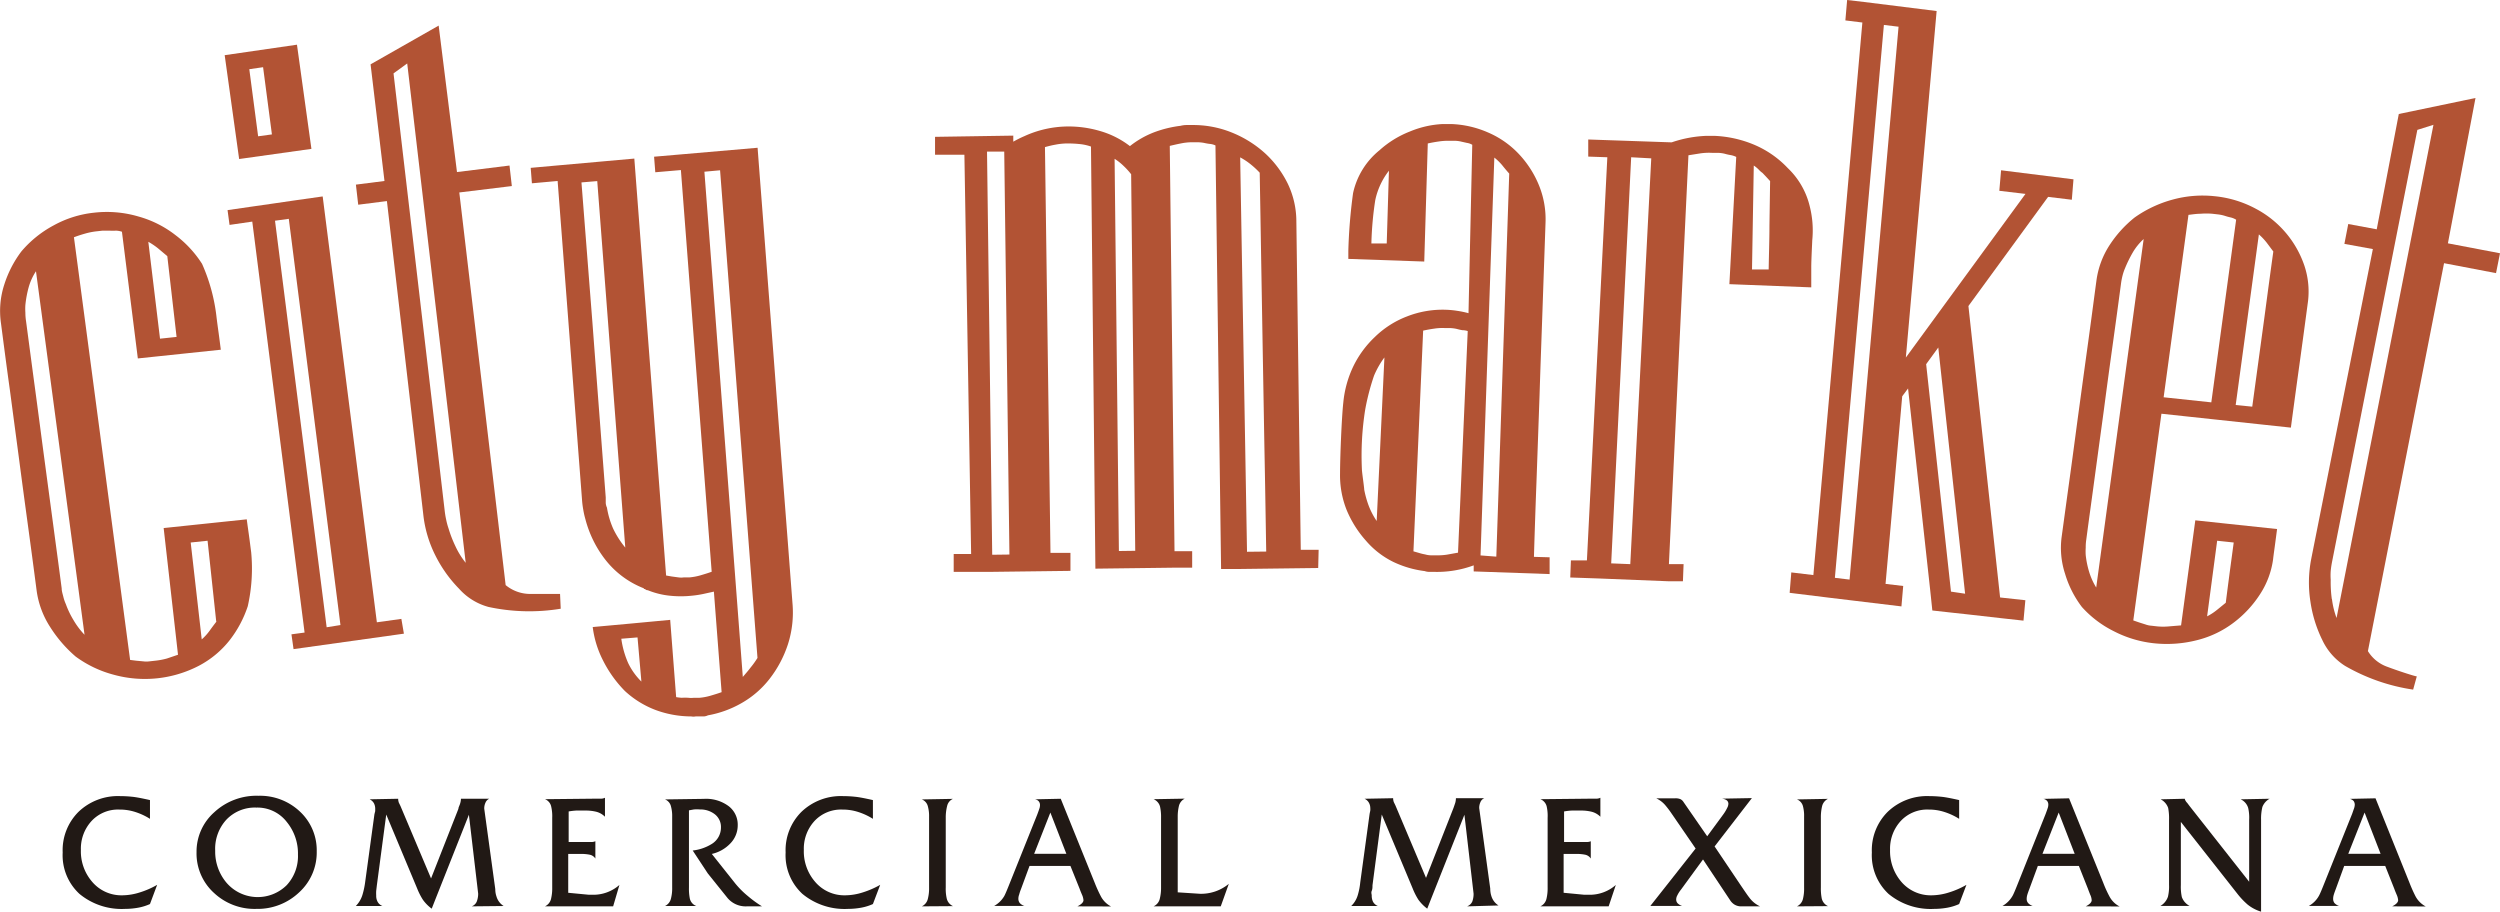 <svg xmlns="http://www.w3.org/2000/svg" viewBox="0 0 226.54 82.61">
  <defs>
    <style>
      .cls-1 {
        fill: #b25334;
      }

      .cls-2 {
        fill: #211915;
      }
    </style>
  </defs>
  <title>City_Market_Zespri</title>
  <g id="Layer_2" data-name="Layer 2">
    <g id="Layer_1-2" data-name="Layer 1">
      <g>
        <path class="cls-1" d="M22.45,54.94A10.24,10.24,0,0,1,20.82,58,8.7,8.7,0,0,1,18,60.34a10.61,10.61,0,0,1-7.7.8,10.21,10.21,0,0,1-3.45-1.65,11.94,11.94,0,0,1-2.31-2.68,8.06,8.06,0,0,1-1.22-3.29q-.39-3-.8-6t-.82-6.13q-.4-3-.81-6.09c-.28-2-.54-4-.8-6a7.73,7.73,0,0,1,.3-3.52,10,10,0,0,1,1.55-3,10,10,0,0,1,2.91-2.35,9.65,9.65,0,0,1,3.7-1.16,10.13,10.13,0,0,1,4,.35,9.64,9.64,0,0,1,3.37,1.7,10,10,0,0,1,2.39,2.59,16.3,16.3,0,0,1,1.31,4.82c.06.5.13,1,.2,1.51s.13,1,.19,1.45l-7.52.79L11.05,21a1.89,1.89,0,0,0-.56-.1,3.39,3.39,0,0,1-.55,0c-.25,0-.46,0-.64,0l-.54.06a6.41,6.41,0,0,0-1.06.21c-.35.1-.69.21-1,.33L11.79,59.8l.55.07.65.06a2,2,0,0,0,.54,0l.54-.06a6.39,6.39,0,0,0,1.06-.2l1-.34L14.83,47.85l7.53-.79c.06.46.13.95.2,1.45s.13,1,.2,1.52A15.55,15.55,0,0,1,22.45,54.94ZM3.26,24.58a5.19,5.19,0,0,0-.67,1.48,9.82,9.82,0,0,0-.29,1.57,5.23,5.23,0,0,0,0,.71,4.87,4.87,0,0,0,.06.76c.26,1.94.52,3.93.8,6s.54,4.08.81,6.1.55,4.1.82,6.12.54,4,.8,6c0,.25.09.51.15.76a3.75,3.75,0,0,0,.23.67,7.93,7.93,0,0,0,.69,1.44,7,7,0,0,0,1,1.33Zm11.9-1.37-.82-.69a6.45,6.45,0,0,0-.9-.61l1.06,8.78L16,30.53Zm4.43,33.08L18.81,49l-1.53.16,1,8.78a4.73,4.73,0,0,0,.71-.78c.2-.28.41-.56.62-.83Z"/>
        <path class="cls-1" d="M36.37,56.08l-2.22.31L29.24,17.8l-2.61.37h0l-1.78.26-2.16.31h0l-2.07.3.18,1.34,2.06-.3L27.6,57.32l-1.19.16.19,1.34,10-1.4Zm-6.77.76L24.92,20l1.25-.17,4.68,36.81Z"/>
        <path class="cls-1" d="M26.91,4.05,20.36,5l1.31,9.41,6.55-.92Zm-3.52,8.3-.8-6.08,1.25-.18.8,6.09Z"/>
        <path class="cls-1" d="M50.75,53.82c-.15,0-1.77,0-2.78,0a3.5,3.5,0,0,1-2.15-.8l-4.2-35.58,4.76-.58L46.17,15l-4.76.59L39.75,2.32,33.58,5.83,34.84,16.4l-2.59.33.21,1.82,2.6-.33,3.29,28.35a10.84,10.84,0,0,0,1.11,3.78,11.87,11.87,0,0,0,2.14,3A5.49,5.49,0,0,0,44.27,55a17.56,17.56,0,0,0,6.54.16ZM41.27,49.5a11,11,0,0,1-.63-1.63,6.22,6.22,0,0,1-.21-.78,8.11,8.11,0,0,1-.14-.86L35.66,6.65l1.24-.9L42.2,51A7.23,7.23,0,0,1,41.27,49.5Z"/>
        <path class="cls-1" d="M204.78,53.87a10,10,0,0,1-2.36,2.54,9.13,9.13,0,0,1-3.3,1.59,11.05,11.05,0,0,1-3.94.29,10.31,10.31,0,0,1-3.65-1.1A9.65,9.65,0,0,1,188.65,55,9.38,9.38,0,0,1,187.13,52a7.54,7.54,0,0,1-.31-3.36c.26-1.9.52-3.81.79-5.76s.52-3.89.79-5.87.53-3.9.8-5.85.52-3.87.77-5.73a7.76,7.76,0,0,1,1.2-3.23,10.58,10.58,0,0,1,2.26-2.49,10.89,10.89,0,0,1,3.4-1.61,10.25,10.25,0,0,1,3.85-.32,9.89,9.89,0,0,1,3.74,1.14,9.15,9.15,0,0,1,4.4,5.17,7.4,7.4,0,0,1,.3,3.38q-.37,2.79-.76,5.61t-.77,5.67l-11.73-1.26-2.55,18.73.52.18.6.19a1.86,1.86,0,0,0,.52.11l.53.06a5.45,5.45,0,0,0,1.07,0l1.09-.09,1.29-9.52,7.41.79-.18,1.36c-.06.47-.13.92-.18,1.37A7.68,7.68,0,0,1,204.78,53.87ZM194.25,21.66a5.23,5.23,0,0,0-1,1.24,11.44,11.44,0,0,0-.69,1.41,4.49,4.49,0,0,0-.22.65,6.1,6.1,0,0,0-.14.72q-.37,2.79-.78,5.73t-.79,5.85q-.41,3-.8,5.88c-.26,1.94-.53,3.86-.78,5.76a4.4,4.4,0,0,0-.05.73,4.86,4.86,0,0,0,0,.68,8.44,8.44,0,0,0,.3,1.48,6.17,6.17,0,0,0,.65,1.45Zm8.38-1.75a1.62,1.62,0,0,0-.51-.21,4.84,4.84,0,0,1-.51-.14,3.55,3.55,0,0,0-.61-.13l-.53-.06a6.36,6.36,0,0,0-1.07,0c-.37,0-.73.06-1.09.1L196.06,36l4.32.46ZM202,52.22c.12-.91.26-1.93.41-3.06l-1.5-.16L200,55.85a5.05,5.05,0,0,0,.89-.58l.8-.65Q201.82,53.59,202,52.22ZM205.2,28.7q.51-3.84.8-5.91l-.6-.8a5.58,5.58,0,0,0-.71-.75l-2.1,15.46,1.5.15Z"/>
        <path class="cls-1" d="M71.81,54.65c-.26-3.42-.52-6.86-.79-10.3s-.53-6.9-.79-10.36-.53-6.86-.79-10.3-.53-6.87-.79-10.3L61.59,14h0l-2.32.2.11,1.41,2.32-.2,2.79,36.4c-.33.12-.66.22-1,.32a5.17,5.17,0,0,1-1,.19l-.51,0a1.76,1.76,0,0,1-.51,0l-.59-.08-.52-.09L57.48,14.37,50.42,15h0l-2.33.21.11,1.4,2.33-.21,2.21,28.88a8,8,0,0,0,.11.89,7.54,7.54,0,0,0,.2.89,10.13,10.13,0,0,0,1.79,3.64,8.19,8.19,0,0,0,3.5,2.61q0,.08.09.06l.09.06a.24.24,0,0,0,.17.05,7.28,7.28,0,0,0,2,.5,9.43,9.43,0,0,0,2,0,9,9,0,0,0,1-.15l1-.22.7,9.11c-.33.12-.66.22-1,.32a5,5,0,0,1-1,.19l-.51,0a2.12,2.12,0,0,1-.5,0,4.83,4.83,0,0,0-.6,0,4.43,4.43,0,0,1-.51-.06l-.54-7-3.52.33-3.5.32a9.1,9.1,0,0,0,.92,3,10.89,10.89,0,0,0,2,2.8,8.54,8.54,0,0,0,2.84,1.74,9.41,9.41,0,0,0,3.17.56,1,1,0,0,0,.39,0l.37,0,.38,0a1,1,0,0,0,.37-.1,9.43,9.43,0,0,0,3.05-1.11,8.57,8.57,0,0,0,2.54-2.2,10.3,10.3,0,0,0,1.66-3.13A9.47,9.47,0,0,0,71.81,54.65ZM55.56,47.9A7.86,7.86,0,0,1,55,46a1.19,1.19,0,0,1-.11-.42c0-.16,0-.32,0-.5-.33-4.27-.88-11.49-1.2-15.76l-1-12.79,1.43-.12,2.54,33.21A8.4,8.4,0,0,1,55.56,47.9Zm1.36,12.18a8.24,8.24,0,0,1-.62-2.2l1.47-.12.35,4A6,6,0,0,1,56.92,60.08ZM68,60.51c-.2.27-.44.54-.69.83L63.83,15.56l1.42-.13,3.39,44.19h0v0A8.11,8.11,0,0,1,68,60.51Z"/>
        <path class="cls-1" d="M119.49,49.82l-1.62,0L117.47,20a7.9,7.9,0,0,0-.77-3.34,9.31,9.31,0,0,0-2-2.71,10.08,10.08,0,0,0-3.1-1.95,9.31,9.31,0,0,0-3.59-.67h-.52a2.24,2.24,0,0,0-.51.07,10.33,10.33,0,0,0-2.38.58,8.25,8.25,0,0,0-2.21,1.26,8.09,8.09,0,0,0-2.75-1.38,10.06,10.06,0,0,0-2.91-.4,9.62,9.62,0,0,0-3.91.88,9.49,9.49,0,0,0-1,.5v-.55l-7.09.11,0,1.62,2.66,0L88,50.2l-1.58,0,0,1.62,1.57,0h0l1.81,0h0L97,51.73l0-1.63-1.81,0-.5-36.77c.29-.08.6-.16.94-.22a5.89,5.89,0,0,1,1-.11,10.9,10.9,0,0,1,1.16.05,4.35,4.35,0,0,1,1.07.23l.4,38.25,7.17-.09h0l1.6,0,0-1.49-1.6,0L106,13.22c.34-.08.68-.16,1-.22a5.07,5.07,0,0,1,1-.11h.51a3.57,3.57,0,0,1,.6.06,4.54,4.54,0,0,0,.51.09,1.5,1.5,0,0,1,.52.14l.51,38.38,1.62,0h0l7.18-.09Zm-29.58.45-.47-36.53H91l.47,36.51Zm11.48-.34L101,14.39a5,5,0,0,1,.84.67,6.31,6.31,0,0,1,.66.73l.37,34.12ZM113,50l-.62-35.74a6.12,6.12,0,0,1,1,.67,7.75,7.75,0,0,1,.77.72q.06,3.39.13,7.71c.05,2.89.1,5.82.15,8.81.06,3.28.11,6.48.17,9.61s.1,5.87.14,8.2Z"/>
        <path class="cls-1" d="M139,50.46q.1-3.37.23-6.82.14-3.91.28-7.88c.08-2.6.18-5.21.27-7.83s.18-5.2.27-7.76a8.14,8.14,0,0,0-.58-3.34,9.17,9.17,0,0,0-1.75-2.78A8.35,8.35,0,0,0,134.83,12a9.08,9.08,0,0,0-3.34-.76h-.74a8.82,8.82,0,0,0-3,.68A9,9,0,0,0,125,13.62a6.86,6.86,0,0,0-2.39,3.88,47.67,47.67,0,0,0-.43,5.24c0,.12,0,.24,0,.36s0,.24,0,.36l6.88.24L129.38,13q.5-.11,1-.18a5.49,5.49,0,0,1,1-.06l.49,0a2.67,2.67,0,0,1,.57.08l.49.11a1.32,1.32,0,0,1,.48.17l-.34,15.26a8.57,8.57,0,0,0-1-.21,8.35,8.35,0,0,0-1-.1,8.85,8.85,0,0,0-3.59.61,8.51,8.51,0,0,0-2.9,1.86,9.16,9.16,0,0,0-1.94,2.64,9.71,9.71,0,0,0-.91,3.25c-.16,1.42-.3,5.1-.3,6.46a8.5,8.5,0,0,0,.58,3.28A9.8,9.8,0,0,0,123.78,49a7.76,7.76,0,0,0,2.48,1.92,9.26,9.26,0,0,0,2.84.83,1.28,1.28,0,0,0,.36.07h.46a9.59,9.59,0,0,0,3.62-.59v.19c0,.12,0,.24,0,.36l6.88.24,0-1.52Zm-13.34-28.4-1.39,0a30.21,30.21,0,0,1,.35-3.92,6.51,6.51,0,0,1,1.24-2.67Zm-.91,25.15a6.69,6.69,0,0,1-.73-1.4,9,9,0,0,1-.4-1.44c0-.21-.21-1.6-.21-1.84a26.52,26.52,0,0,1,.3-5.42,21.13,21.13,0,0,1,.8-3.07,7.91,7.91,0,0,1,.94-1.65Zm7.37,2.87-1,.18a5.49,5.49,0,0,1-1,.06l-.49,0a2.09,2.09,0,0,1-.49-.08,4.76,4.76,0,0,1-.57-.14l-.49-.14.88-20q.5-.11,1-.18a4.7,4.7,0,0,1,1-.05h.49a3.24,3.24,0,0,1,.57.08,4.85,4.85,0,0,0,.49.11A1.59,1.59,0,0,1,133,30Zm3.29-35.8a4.78,4.78,0,0,1,.72.7q.3.38.63.75l-1.17,34.71-1.43-.11Z"/>
        <path class="cls-1" d="M164,18.73a7.05,7.05,0,0,0-2-3.5,9,9,0,0,0-3.08-2.13,10.39,10.39,0,0,0-3.59-.79H155l-.36,0a10.94,10.94,0,0,0-3.16.59l-7.56-.26,0,1.55,1.73.06-1.85,36.53-1.45,0-.06,1.55,2.61.09,6.25.25v0l1.35,0,.06-1.55-1.33,0L153,14.07l1.07-.17a5.42,5.42,0,0,1,1.06-.05l.53,0a3,3,0,0,1,.62.08,4.87,4.87,0,0,0,.52.12,1.82,1.82,0,0,1,.53.17l-.62,11.53,7.42.29c0-.28,0-.58,0-.89s0-.61,0-.9c0-.74.08-2.15.09-2.48A8.89,8.89,0,0,0,164,18.73ZM147.73,51.12,146,51.05l1.81-36.8,1.82.1Zm12.61-30.7c0,1.34-.05,2.68-.07,4h-1.51l.16-9.42a2.83,2.83,0,0,1,.44.36,2,2,0,0,0,.35.31l.35.37.34.37Z"/>
        <path class="cls-1" d="M181.33,15.43l-.16,1.86,2.37.28L172.7,32.4,175.49,1,168.92.18h0L167.38,0l-.16,1.85,1.54.19-4.44,50.07-2-.24-.15,1.85,3.57.44v0l6.56.79.16-1.85-1.6-.19,1.51-17,.53-.71,2,18.22.2,1.9,1.89.21,1.29.14,3.17.36,1.91.21.17-1.85-2.29-.25-2.87-26.41,7.22-9.89,2.15.26.15-1.85ZM167.6,52.52l-1.33-.16,4.44-50.1,1.33.16Zm9.19,1.09L174.54,33l1.1-1.51,2.43,22.31Z"/>
        <path class="cls-1" d="M219,61.29c-.16,0-1.7-.5-2.65-.86A3.39,3.39,0,0,1,214.57,59l6.9-35.15,4.71.9.36-1.8-4.72-.9,2.5-13.17-6.95,1.45-2,10.45-2.58-.48-.35,1.8,2.58.47-5.57,28a11.14,11.14,0,0,0-.09,3.94A11.64,11.64,0,0,0,210.44,58a5.55,5.55,0,0,0,2.06,2.34,17.37,17.37,0,0,0,6.17,2.15Zm-7.7-7a11.34,11.34,0,0,1-.1-1.75,5.7,5.7,0,0,1,0-.8,8.29,8.29,0,0,1,.13-.87l7.72-39.1,1.46-.46L211.73,56A7.58,7.58,0,0,1,211.31,54.27Z"/>
        <g>
          <path class="cls-2" d="M13.59,81.92a4.54,4.54,0,0,1-1.06.33,6.67,6.67,0,0,1-1.19.11A6,6,0,0,1,7.2,81a4.76,4.76,0,0,1-1.52-3.75,4.9,4.9,0,0,1,1.45-3.7,5.16,5.16,0,0,1,3.75-1.41,10.73,10.73,0,0,1,1.28.08c.42.06.9.16,1.43.28v1.7a5.71,5.71,0,0,0-1.33-.62,4.55,4.55,0,0,0-1.43-.22,3.27,3.27,0,0,0-2.5,1,3.7,3.7,0,0,0-1,2.65,4.21,4.21,0,0,0,1,2.87,3.47,3.47,0,0,0,2.74,1.25,5.34,5.34,0,0,0,1.59-.26,7.65,7.65,0,0,0,1.58-.69Z"/>
          <path class="cls-2" d="M28.7,77.15a4.89,4.89,0,0,1-1.6,3.72,5.46,5.46,0,0,1-3.87,1.49,5.37,5.37,0,0,1-3.81-1.42,4.83,4.83,0,0,1-1.61-3.72,4.76,4.76,0,0,1,1.61-3.62,5.62,5.62,0,0,1,4-1.49,5.26,5.26,0,0,1,3.84,1.51A4.78,4.78,0,0,1,28.7,77.15ZM27,77.44a4.5,4.5,0,0,0-1-2.94,3.36,3.36,0,0,0-2.76-1.32,3.56,3.56,0,0,0-2.74,1.11,3.9,3.9,0,0,0-1,2.8,4.37,4.37,0,0,0,1,2.87,3.73,3.73,0,0,0,5.48.25A3.86,3.86,0,0,0,27,77.44Z"/>
          <path class="cls-2" d="M42.74,82.13a.78.78,0,0,0,.46-.43,2,2,0,0,0,.13-.72l-.84-7.15-3,7.57-.37.94a3.57,3.57,0,0,1-.8-.81,5.89,5.89,0,0,1-.51-1l-2.81-6.72-.85,6.41-.06.51a3.43,3.43,0,0,0,0,.41,1.13,1.13,0,0,0,.13.58.84.84,0,0,0,.44.38l-2.42,0a2.45,2.45,0,0,0,.6-1A7.05,7.05,0,0,0,33.08,80l.85-6.22L34,73.5v-.24a1.07,1.07,0,0,0-.11-.46.85.85,0,0,0-.4-.37l2.59-.05a1.07,1.07,0,0,0,.06.35l.15.31,2.77,6.56,2.48-6.31c0-.13.1-.29.15-.46a1.65,1.65,0,0,0,.08-.45h2.56a.67.67,0,0,0-.34.36,1.24,1.24,0,0,0-.11.54l1,7.29c0,.37.09.6.11.67a1.52,1.52,0,0,0,.65.86Z"/>
          <path class="cls-2" d="M55.56,82.13H49.38a1,1,0,0,0,.56-.71,4.07,4.07,0,0,0,.1-1V74.1a3.83,3.83,0,0,0-.09-1,.91.91,0,0,0-.57-.68l4.74-.05h.27a.84.84,0,0,0,.43-.08l0,1.72a1.72,1.72,0,0,0-.78-.45,3.94,3.94,0,0,0-1-.11c-.34,0-.62,0-.84,0a5.78,5.78,0,0,0-.67.08V76.3h2.1a.88.88,0,0,0,.32-.07l0,1.57a.79.79,0,0,0-.51-.35,3.91,3.91,0,0,0-.85-.07h-1.1V80.9l1.88.18h.34a3.58,3.58,0,0,0,2.42-.89Z"/>
          <path class="cls-2" d="M69.05,82.13H67.68a2.15,2.15,0,0,1-1.74-.74l-1.8-2.24-1.37-2.08a4.13,4.13,0,0,0,1.72-.59A1.74,1.74,0,0,0,65.33,75a1.46,1.46,0,0,0-.55-1.21,2.12,2.12,0,0,0-1.35-.44,3.43,3.43,0,0,0-.56,0l-.44.08v7a4.62,4.62,0,0,0,.08,1,.94.94,0,0,0,.59.67l-2.84,0a1,1,0,0,0,.54-.68,3.68,3.68,0,0,0,.11-1V74a3.28,3.28,0,0,0-.11-.93.89.89,0,0,0-.54-.63l3.52-.05a3.42,3.42,0,0,1,2.26.67,2.11,2.11,0,0,1,.81,1.72,2.35,2.35,0,0,1-.69,1.67,3.31,3.31,0,0,1-1.66.93l2.13,2.68a8,8,0,0,0,1.13,1.13A10.21,10.21,0,0,0,69.05,82.13Z"/>
          <path class="cls-2" d="M79.1,81.92a4.54,4.54,0,0,1-1.06.33,6.67,6.67,0,0,1-1.19.11A6,6,0,0,1,72.71,81a4.76,4.76,0,0,1-1.52-3.75,4.9,4.9,0,0,1,1.45-3.7,5.16,5.16,0,0,1,3.75-1.41,10.73,10.73,0,0,1,1.28.08c.42.06.9.16,1.43.28v1.7a5.71,5.71,0,0,0-1.33-.62,4.55,4.55,0,0,0-1.43-.22,3.29,3.29,0,0,0-2.5,1,3.7,3.7,0,0,0-1,2.65,4.21,4.21,0,0,0,1,2.87,3.47,3.47,0,0,0,2.74,1.25,5.34,5.34,0,0,0,1.59-.26,8,8,0,0,0,1.59-.69Z"/>
          <path class="cls-2" d="M83.53,82.13a1,1,0,0,0,.55-.69,3.79,3.79,0,0,0,.11-1V74a3.28,3.28,0,0,0-.11-.93.9.9,0,0,0-.55-.63l2.82-.05a.92.92,0,0,0-.52.63,4.18,4.18,0,0,0-.13,1.07v6.33a3.93,3.93,0,0,0,.09,1,1,1,0,0,0,.57.69Z"/>
          <path class="cls-2" d="M97.63,82.13c.36-.18.55-.37.55-.56a1.51,1.51,0,0,0-.14-.51c-.09-.21-.16-.38-.2-.5L97,78.47H93.29l-.77,2.09a4.28,4.28,0,0,0-.17.51,1.07,1.07,0,0,0-.07.39.62.62,0,0,0,.13.37.94.94,0,0,0,.41.26l-2.73,0A2.42,2.42,0,0,0,91,81.2c.1-.18.27-.59.52-1.22L94,73.79c.07-.19.13-.35.17-.48a1,1,0,0,0,.07-.34.53.53,0,0,0-.1-.34.56.56,0,0,0-.36-.2l2.34-.05L99.2,80a12.43,12.43,0,0,0,.56,1.23,2.18,2.18,0,0,0,.92.91Zm-1-4.76-1.45-3.74-1.47,3.74Z"/>
          <path class="cls-2" d="M110.62,82.13h-6.09a1,1,0,0,0,.57-.71,4,4,0,0,0,.11-1V74.1a4.34,4.34,0,0,0-.09-1,1,1,0,0,0-.59-.68l2.83-.05a1,1,0,0,0-.52.62,4.1,4.1,0,0,0-.12,1v6.87l2,.13a3.94,3.94,0,0,0,2.63-.9Z"/>
          <path class="cls-2" d="M132.94,82.13a.83.83,0,0,0,.47-.43,2,2,0,0,0,.12-.72l-.83-7.15-3,7.57-.37.94a3.8,3.8,0,0,1-.8-.81,5.89,5.89,0,0,1-.51-1l-2.81-6.72-.84,6.41c0,.17,0,.34-.07.51s0,.3,0,.41a1.25,1.25,0,0,0,.12.58.88.88,0,0,0,.44.38l-2.42,0a2.25,2.25,0,0,0,.6-1,6.07,6.07,0,0,0,.22-1.14l.85-6.22.06-.29a1.36,1.36,0,0,0,0-.24,1,1,0,0,0-.12-.46.85.85,0,0,0-.4-.37l2.59-.05a1.07,1.07,0,0,0,.06.35l.15.31,2.77,6.56,2.48-6.31c.05-.13.1-.29.16-.46a1.6,1.6,0,0,0,.07-.45h2.57a.65.65,0,0,0-.35.36,1.24,1.24,0,0,0-.11.54l1,7.29c0,.37.08.6.1.67a1.52,1.52,0,0,0,.65.86Z"/>
          <path class="cls-2" d="M145.77,82.13h-6.19a1,1,0,0,0,.56-.71,4.07,4.07,0,0,0,.1-1V74.1a3.94,3.94,0,0,0-.08-1,.94.94,0,0,0-.58-.68l4.75-.05h.26a.84.84,0,0,0,.43-.08l0,1.72a1.72,1.72,0,0,0-.78-.45,3.89,3.89,0,0,0-1-.11c-.34,0-.62,0-.83,0a5.69,5.69,0,0,0-.68.08V76.3h2.1a.88.88,0,0,0,.32-.07l0,1.57a.79.79,0,0,0-.51-.35,3.85,3.85,0,0,0-.85-.07h-1.1V80.9l1.88.18H144a3.58,3.58,0,0,0,2.42-.89Z"/>
          <path class="cls-2" d="M159.49,82.13h-1.71a1.12,1.12,0,0,1-.68-.21,1.27,1.27,0,0,1-.3-.31l-2.48-3.73-2,2.74a2.65,2.65,0,0,0-.33.52.78.78,0,0,0-.1.35.51.51,0,0,0,.11.34,1,1,0,0,0,.42.26l-2.87,0,4.1-5.2-2.15-3.13a8.8,8.8,0,0,0-.62-.82,2.47,2.47,0,0,0-.8-.6h1.72a1.12,1.12,0,0,1,.48.08.7.7,0,0,1,.27.25l2.15,3.11,1.47-2a3.62,3.62,0,0,0,.34-.57.85.85,0,0,0,.11-.37.4.4,0,0,0-.14-.31.87.87,0,0,0-.46-.16l2.73-.05-3.38,4.38,2.38,3.54c.4.59.64.94.74,1.06A2.5,2.5,0,0,0,159.49,82.13Z"/>
          <path class="cls-2" d="M162.83,82.13a1,1,0,0,0,.55-.69,3.85,3.85,0,0,0,.1-1V74a3.33,3.33,0,0,0-.1-.93.9.9,0,0,0-.55-.63l2.81-.05a1,1,0,0,0-.52.63,4.21,4.21,0,0,0-.12,1.07v6.33a4.62,4.62,0,0,0,.08,1,1,1,0,0,0,.57.69Z"/>
          <path class="cls-2" d="M177.53,81.92a4.54,4.54,0,0,1-1.06.33,6.67,6.67,0,0,1-1.19.11A6,6,0,0,1,171.13,81a4.79,4.79,0,0,1-1.51-3.75,4.9,4.9,0,0,1,1.45-3.7,5.16,5.16,0,0,1,3.75-1.41,10.86,10.86,0,0,1,1.28.08c.42.06.9.16,1.43.28v1.7a5.71,5.71,0,0,0-1.33-.62,4.55,4.55,0,0,0-1.43-.22,3.27,3.27,0,0,0-2.5,1,3.7,3.7,0,0,0-1,2.65,4.26,4.26,0,0,0,1,2.87,3.5,3.5,0,0,0,2.75,1.25,5.34,5.34,0,0,0,1.59-.26,7.65,7.65,0,0,0,1.58-.69Z"/>
          <path class="cls-2" d="M189,82.13c.36-.18.54-.37.54-.56a1.31,1.31,0,0,0-.14-.51c-.08-.21-.15-.38-.19-.5l-.83-2.09h-3.72l-.77,2.09q-.12.31-.18.51a1.32,1.32,0,0,0-.06.39.56.56,0,0,0,.13.37.94.94,0,0,0,.41.26l-2.73,0a2.42,2.42,0,0,0,.92-.93c.1-.18.27-.59.52-1.22l2.47-6.19c.07-.19.13-.35.17-.48a1,1,0,0,0,.07-.34.53.53,0,0,0-.1-.34.56.56,0,0,0-.36-.2l2.34-.05L190.59,80a10.38,10.38,0,0,0,.56,1.23,2.12,2.12,0,0,0,.92.91ZM188,77.37l-1.45-3.74-1.47,3.74Z"/>
          <path class="cls-2" d="M204.89,74.29v8.32a3.58,3.58,0,0,1-1.23-.65,7,7,0,0,1-.94-1l-5.1-6.48V80.2a4.43,4.43,0,0,0,.09,1.09,1.49,1.49,0,0,0,.7.8l-2.64,0a1.54,1.54,0,0,0,.68-.83,4,4,0,0,0,.1-1.09V74.29a5,5,0,0,0-.08-1.08,1.41,1.41,0,0,0-.68-.78l2.18-.05a.85.85,0,0,0,.23.38l.21.28,5.4,6.86V74.29a3.89,3.89,0,0,0-.09-1.08,1.26,1.26,0,0,0-.68-.78l2.62-.05a1.45,1.45,0,0,0-.65.74A4.46,4.46,0,0,0,204.89,74.29Z"/>
          <path class="cls-2" d="M216.77,82.13c.36-.18.54-.37.54-.56a1.51,1.51,0,0,0-.14-.51c-.09-.21-.16-.38-.2-.5l-.83-2.09h-3.72l-.76,2.09q-.12.31-.18.51a1.32,1.32,0,0,0-.06.39.61.61,0,0,0,.12.37,1,1,0,0,0,.41.26l-2.73,0a2.35,2.35,0,0,0,.92-.93c.1-.18.27-.59.52-1.22l2.48-6.19c.07-.19.12-.35.17-.48a1.28,1.28,0,0,0,.07-.34.6.6,0,0,0-.1-.34.62.62,0,0,0-.36-.2l2.34-.05L218.34,80a13.25,13.25,0,0,0,.55,1.23,2.23,2.23,0,0,0,.92.91Zm-1.05-4.76-1.45-3.74-1.48,3.74Z"/>
        </g>
      </g>
    </g>
  </g>
</svg>
